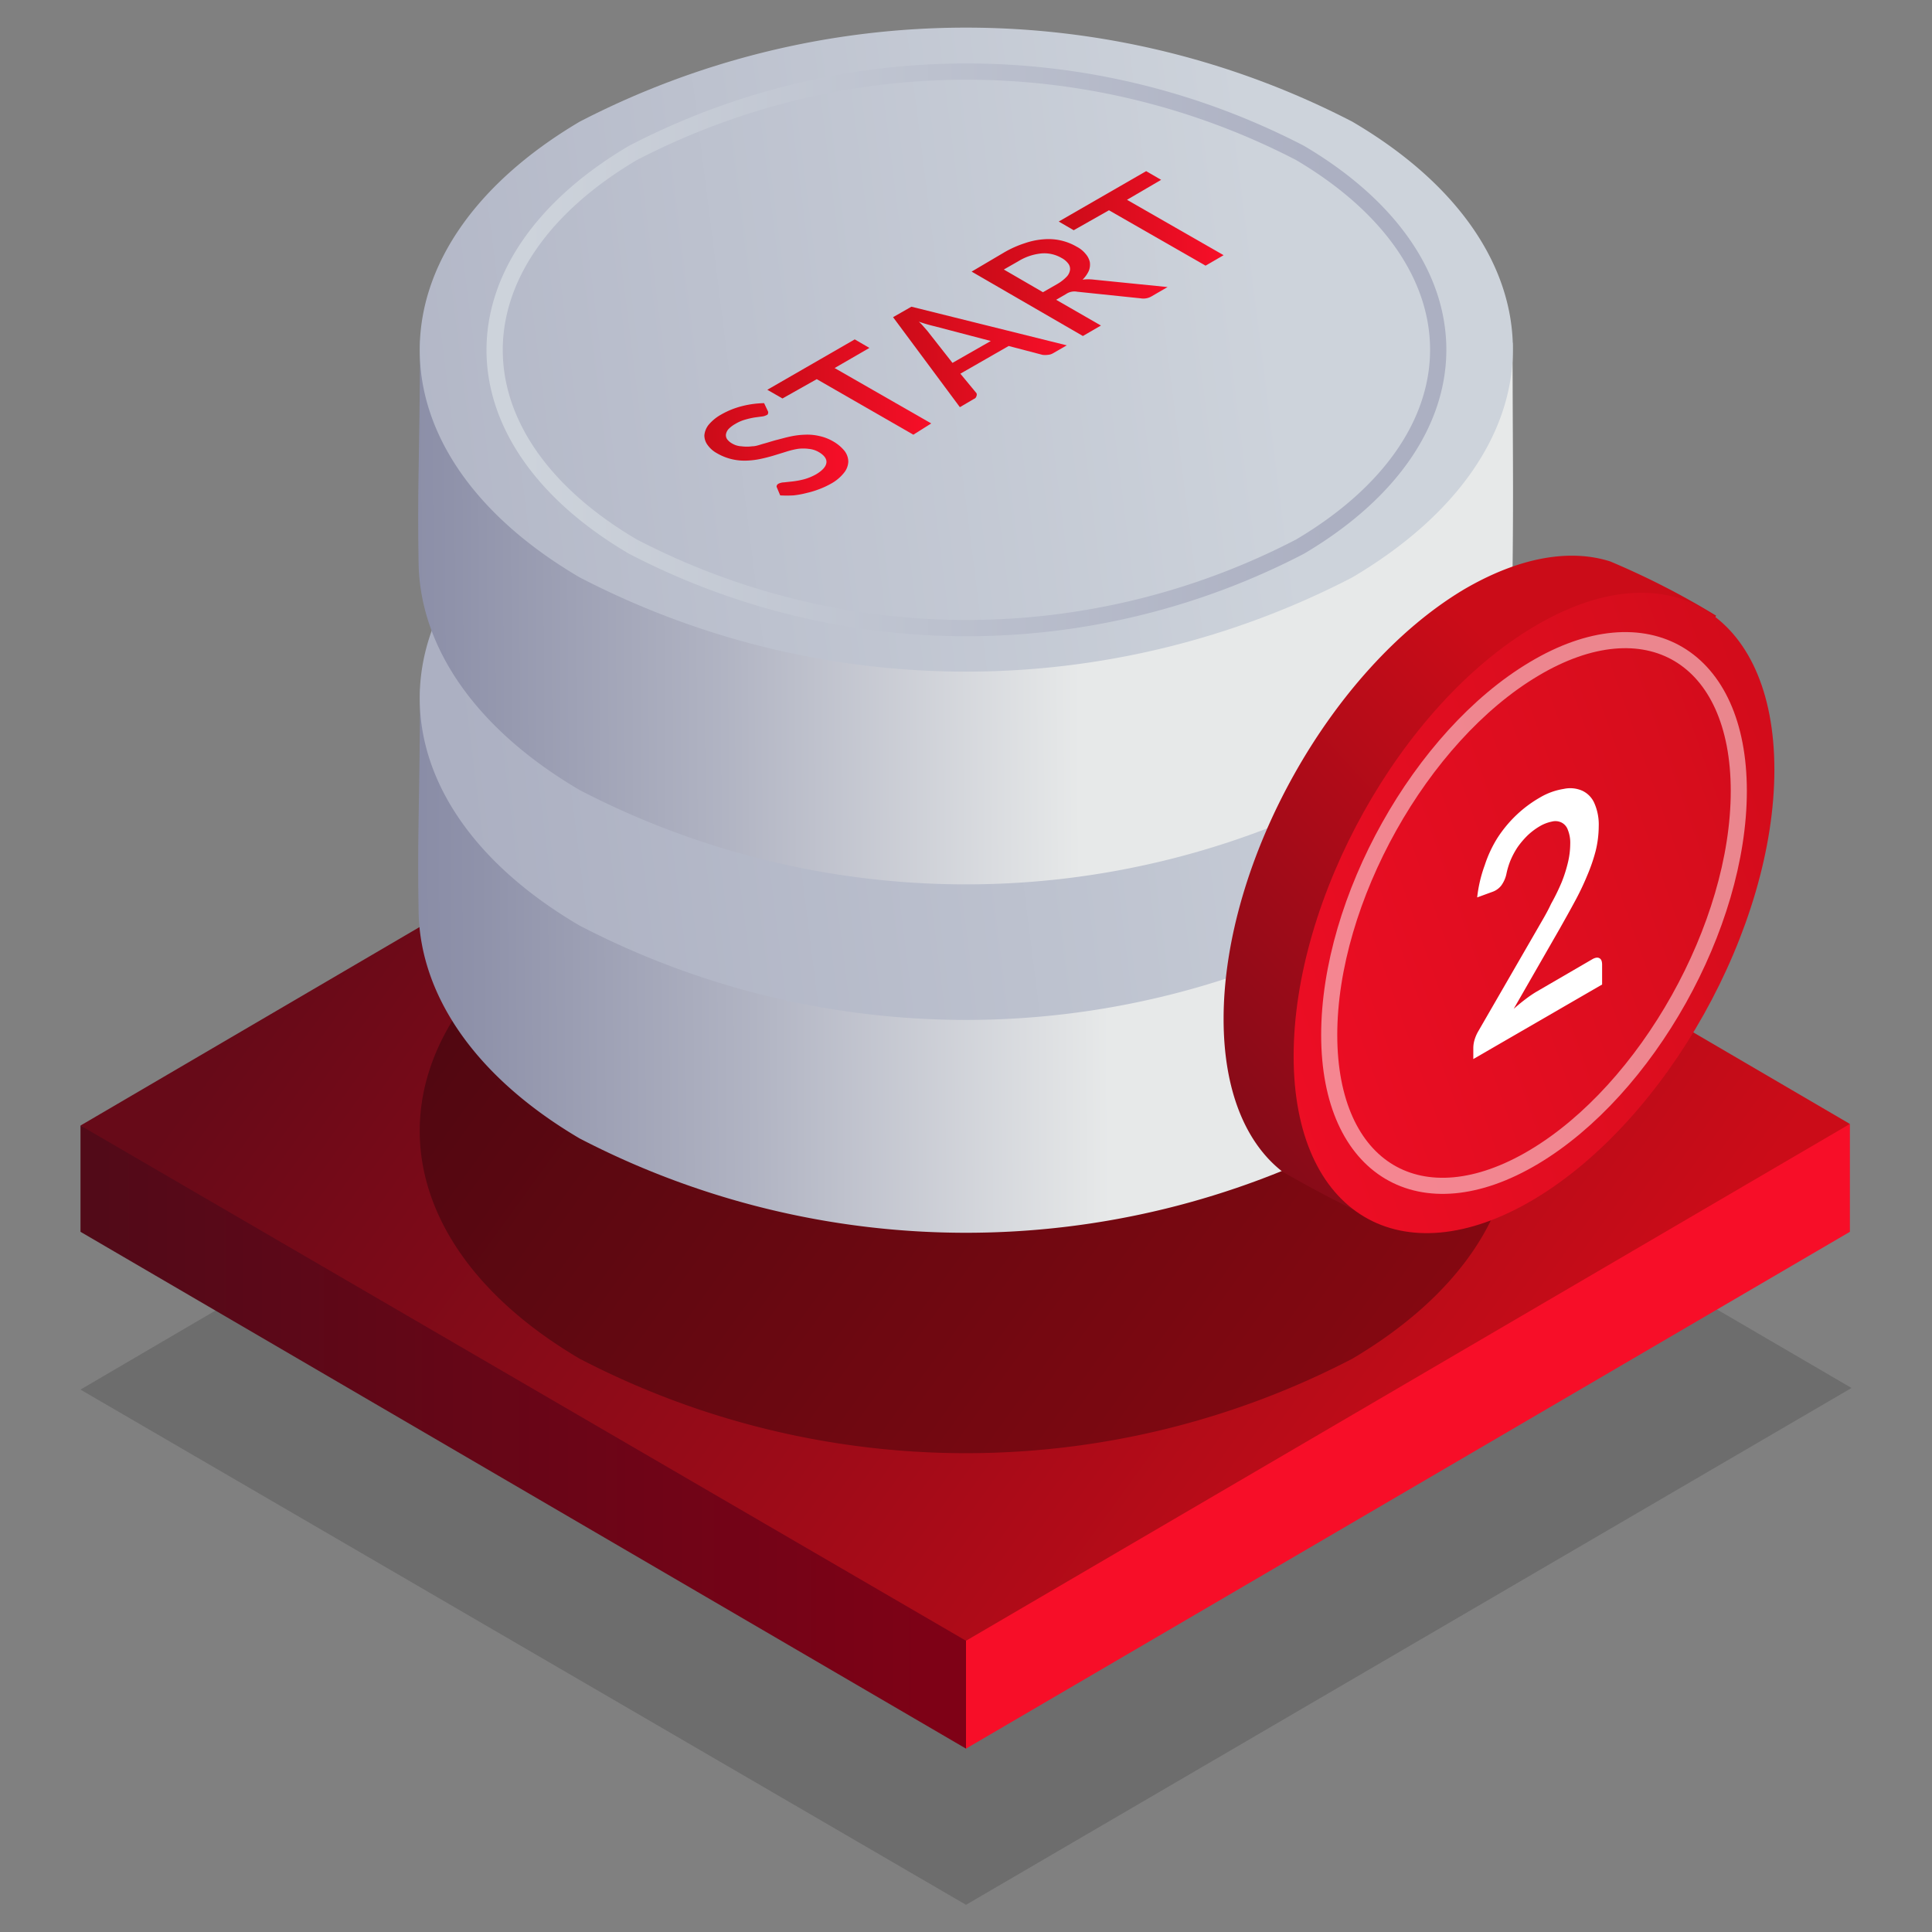 <svg id="Warstwa_1" data-name="Warstwa 1" xmlns="http://www.w3.org/2000/svg" xmlns:xlink="http://www.w3.org/1999/xlink" viewBox="0 0 120 120"><rect x="0" y="0" width="120" height="120" fill="#808080" stroke="none"/><defs><style>.cls-1{opacity:0.15;fill:url(#Gradient_bez_nazwy);}.cls-1,.cls-18{isolation:isolate;}.cls-2{fill:url(#Gradient_bez_nazwy_2);}.cls-3{fill:url(#Gradient_bez_nazwy_3);}.cls-4{fill:url(#Gradient_bez_nazwy_4);}.cls-15,.cls-16,.cls-17,.cls-20,.cls-5,.cls-6,.cls-7,.cls-8,.cls-9{fill-rule:evenodd;}.cls-5{opacity:0.3;fill:url(#Gradient_bez_nazwy_61);}.cls-6{fill:url(#Gradient_bez_nazwy_10);}.cls-7{fill:url(#Gradient_bez_nazwy_183);}.cls-8{fill:url(#Gradient_bez_nazwy_10-2);}.cls-9{fill:url(#Gradient_bez_nazwy_110);}.cls-10{fill:url(#Gradient_bez_nazwy_83);}.cls-11{fill:url(#Gradient_bez_nazwy_83-2);}.cls-12{fill:url(#Gradient_bez_nazwy_83-3);}.cls-13{fill:url(#Gradient_bez_nazwy_83-4);}.cls-14{fill:url(#Gradient_bez_nazwy_83-5);}.cls-15,.cls-20{fill:none;}.cls-15{stroke-miterlimit:10;stroke-width:1.01px;stroke:url(#Gradient_bez_nazwy_182);}.cls-16{fill:url(#Gradient_bez_nazwy_6);}.cls-17{fill:url(#Gradient_bez_nazwy_83-6);}.cls-19{fill:#fff;}.cls-20{stroke:#fff;stroke-linecap:round;stroke-linejoin:round;opacity:0.5;}</style><linearGradient id="Gradient_bez_nazwy" x1="-2072.29" y1="46.81" x2="-2138.72" y2="-1.25" gradientTransform="translate(2166.22 64)" gradientUnits="userSpaceOnUse"><stop offset="0"/><stop offset="1"/></linearGradient><linearGradient id="Gradient_bez_nazwy_2" x1="-2100.72" y1="25.26" x2="-2161.22" y2="25.26" gradientTransform="translate(2166.22 64)" gradientUnits="userSpaceOnUse"><stop offset="0" stop-color="#840016"/><stop offset="1" stop-color="#510a18"/></linearGradient><linearGradient id="Gradient_bez_nazwy_3" x1="-2278.71" y1="25.21" x2="-2277.75" y2="25.21" gradientTransform="translate(2166.22 64)" gradientUnits="userSpaceOnUse"><stop offset="0" stop-color="#fc2632"/><stop offset="1" stop-color="#f70e28"/></linearGradient><linearGradient id="Gradient_bez_nazwy_4" x1="-2072.4" y1="30.37" x2="-2138.76" y2="-17.64" gradientTransform="translate(2166.22 64)" gradientUnits="userSpaceOnUse"><stop offset="0" stop-color="#cb0c18"/><stop offset="1" stop-color="#670a18"/></linearGradient><linearGradient id="Gradient_bez_nazwy_61" x1="97.99" y1="65.45" x2="30.61" y2="73.9" gradientUnits="userSpaceOnUse"><stop offset="0"/><stop offset="1"/></linearGradient><linearGradient id="Gradient_bez_nazwy_10" x1="104.49" y1="56.52" x2="19.62" y2="57.05" gradientUnits="userSpaceOnUse"><stop offset="0.42" stop-color="#e7e9e9"/><stop offset="0.68" stop-color="#b1b4c3"/><stop offset="0.88" stop-color="#8f92aa"/><stop offset="0.99" stop-color="#8285a1"/></linearGradient><linearGradient id="Gradient_bez_nazwy_183" x1="95.78" y1="38.87" x2="28.4" y2="47.32" gradientUnits="userSpaceOnUse"><stop offset="0" stop-color="#cdd3db"/><stop offset="1" stop-color="#acb0c2"/></linearGradient><linearGradient id="Gradient_bez_nazwy_10-2" x1="102.68" y1="34.89" x2="17.82" y2="35.42" xlink:href="#Gradient_bez_nazwy_10"/><linearGradient id="Gradient_bez_nazwy_110" x1="79.04" y1="19.33" x2="11.66" y2="27.78" xlink:href="#Gradient_bez_nazwy_183"/><linearGradient id="Gradient_bez_nazwy_83" x1="43.73" y1="27.93" x2="52.66" y2="27.93" gradientUnits="userSpaceOnUse"><stop offset="0" stop-color="#cb0c18"/><stop offset="1" stop-color="#f70e28"/></linearGradient><linearGradient id="Gradient_bez_nazwy_83-2" x1="47.66" y1="24.01" x2="57.85" y2="24.01" xlink:href="#Gradient_bez_nazwy_83"/><linearGradient id="Gradient_bez_nazwy_83-3" x1="55.47" y1="22.16" x2="66.26" y2="22.16" xlink:href="#Gradient_bez_nazwy_83"/><linearGradient id="Gradient_bez_nazwy_83-4" x1="60.35" y1="17.87" x2="72.52" y2="17.87" xlink:href="#Gradient_bez_nazwy_83"/><linearGradient id="Gradient_bez_nazwy_83-5" x1="65.76" y1="13.56" x2="75.95" y2="13.56" xlink:href="#Gradient_bez_nazwy_83"/><linearGradient id="Gradient_bez_nazwy_182" x1="30.22" y1="21.72" x2="89.83" y2="21.72" gradientUnits="userSpaceOnUse"><stop offset="0.04" stop-color="#cdd3db"/><stop offset="0.88" stop-color="#acb0c2"/></linearGradient><linearGradient id="Gradient_bez_nazwy_6" x1="98.38" y1="46.29" x2="61.58" y2="79.93" gradientUnits="userSpaceOnUse"><stop offset="0" stop-color="#cb0c18"/><stop offset="0.93" stop-color="#670a18"/></linearGradient><linearGradient id="Gradient_bez_nazwy_83-6" x1="122.15" y1="47.19" x2="64.18" y2="67.71" xlink:href="#Gradient_bez_nazwy_83"/></defs><polygon class="cls-1" points="5 86.31 60 118.31 115 86.21 60 54.11 5 86.31"/><polygon class="cls-2" points="65.5 96.31 5 69.91 5 76.51 60 108.61 65.5 96.31"/><polygon class="cls-3" points="114.9 76.51 114.9 69.81 60 91.21 60 108.61 114.9 76.51"/><polygon class="cls-4" points="5 69.91 60 101.91 114.9 69.81 60 37.71 5 69.91"/><path id="Elipsa_820" data-name="Elipsa 820" class="cls-5" d="M36,56.06a52.17,52.17,0,0,1,48,0c13.25,7.84,13.25,20.49,0,28.33a52,52,0,0,1-48,0C22.76,76.59,22.76,63.9,36,56.06Z"/><path id="Elipsa_820-2" data-name="Elipsa 820" class="cls-6" d="M26.09,42.78C41.14,35,78.89,35.14,94,42.93c0,6.29.06,8.66,0,13.85S90.56,66.85,84,70.71a52.08,52.08,0,0,1-48,0c-6.6-3.89-9.92-9-10-14.09S26.06,50.46,26.09,42.78Z"/><path id="Elipsa_820-3" data-name="Elipsa 820" class="cls-7" d="M36,29.2a52.2,52.2,0,0,1,48,0C97.29,37,97.29,49.65,84,57.49a52.08,52.08,0,0,1-48,0C22.76,49.73,22.76,37,36,29.2Z"/><path id="Elipsa_820-4" data-name="Elipsa 820" class="cls-8" d="M26.09,21.14c15.05-7.81,52.8-7.64,67.86.15,0,6.29.06,8.66,0,13.85S90.56,45.21,84,49.07a52.08,52.08,0,0,1-48,0c-6.6-3.88-9.92-9-10-14.09S26.06,28.83,26.09,21.14Z"/><path id="Elipsa_820-5" data-name="Elipsa 820" class="cls-9" d="M36,7.56a52.2,52.2,0,0,1,48,0C97.29,15.36,97.29,28,84,35.86a52.11,52.11,0,0,1-48,0C22.76,28.09,22.76,15.4,36,7.56Z"/><path class="cls-10" d="M47.7,25.55a.18.18,0,0,1,0,.14s0,.07-.1.1a.78.78,0,0,1-.28.08l-.45.06a5,5,0,0,0-.57.13,2.43,2.43,0,0,0-.61.26,1.86,1.86,0,0,0-.44.33.67.67,0,0,0-.16.33.44.44,0,0,0,.08.31,1,1,0,0,0,.31.26,1.23,1.23,0,0,0,.57.17,2.57,2.57,0,0,0,.67,0c.24,0,.48-.1.74-.17s.52-.16.8-.23.55-.15.84-.21A4.93,4.93,0,0,1,50,27a3.25,3.25,0,0,1,.88.08,2.93,2.93,0,0,1,.86.33,2.53,2.53,0,0,1,.71.59,1.12,1.12,0,0,1,.24.67,1.17,1.17,0,0,1-.27.7,2.65,2.65,0,0,1-.82.68,5.13,5.13,0,0,1-.71.33,5.53,5.53,0,0,1-.79.24,5.4,5.4,0,0,1-.82.15,7.5,7.5,0,0,1-.82,0l-.21-.5a.13.13,0,0,1,0-.12.23.23,0,0,1,.11-.11.85.85,0,0,1,.34-.08l.55-.06a5.14,5.14,0,0,0,.69-.13,3.4,3.4,0,0,0,.75-.31c.4-.24.61-.48.64-.72s-.14-.47-.49-.67a1.5,1.5,0,0,0-.61-.19,2.61,2.61,0,0,0-.68,0,5.18,5.18,0,0,0-.73.18l-.78.24c-.27.08-.54.15-.83.21a4.93,4.93,0,0,1-.86.1,3.44,3.44,0,0,1-.9-.09,3.35,3.35,0,0,1-.92-.37,1.72,1.72,0,0,1-.58-.51,1,1,0,0,1-.2-.6,1.22,1.22,0,0,1,.26-.65,2.78,2.78,0,0,1,.78-.64,5.13,5.13,0,0,1,1.28-.52,6,6,0,0,1,1.39-.19Z"/><path class="cls-11" d="M54,21.61l-2.16,1.25,6,3.44L56.73,27l-6-3.45L48.6,24.75l-.94-.54,5.43-3.13Z"/><path class="cls-12" d="M66.26,21.45l-.87.5a.69.69,0,0,1-.31.09,1.22,1.22,0,0,1-.33,0l-2.1-.55-3,1.72,1,1.21a.22.22,0,0,1,0,.18.25.25,0,0,1-.16.18l-.87.51L55.47,19.7l1.14-.65Zm-4.72-.27-3.47-.91a9.62,9.62,0,0,1-1-.29,2.84,2.84,0,0,1,.3.31l.22.25,1.57,2Z"/><path class="cls-13" d="M72.52,17.83l-1,.58a1,1,0,0,1-.67.12l-3.94-.41a.92.92,0,0,0-.69.14l-.62.36,2.78,1.6-1.12.65-6.91-4,2-1.18a6.56,6.56,0,0,1,1.32-.59,4.56,4.56,0,0,1,1.2-.24,3.46,3.46,0,0,1,2,.46,1.73,1.73,0,0,1,.56.45,1.15,1.15,0,0,1,.26.5,1.06,1.06,0,0,1-.06.55,1.87,1.87,0,0,1-.39.55,2.81,2.81,0,0,1,.71,0Zm-6.85-.19a2.63,2.63,0,0,0,.57-.44.77.77,0,0,0,.22-.43.55.55,0,0,0-.11-.4,1.26,1.26,0,0,0-.42-.35,2.13,2.13,0,0,0-1.24-.28,3.36,3.36,0,0,0-1.43.48l-.91.52,2.43,1.41Z"/><path class="cls-14" d="M72.12,11.17,70,12.41l6,3.44-1.12.65-6-3.44L66.69,14.3l-.93-.54,5.43-3.13Z"/><path id="Elipsa_820-6" data-name="Elipsa 820" class="cls-15" d="M39.31,9.5a45,45,0,0,1,41.44,0c11.44,6.76,11.44,17.68,0,24.45a44.93,44.93,0,0,1-41.44,0C27.86,27.22,27.86,16.27,39.31,9.5Z"/><path id="Elipsa_1169" data-name="Elipsa 1169" class="cls-16" d="M90.93,36.61c3.42-2,6.56-2.54,9.08-1.74a49.23,49.23,0,0,1,6.58,3.37L85.05,75.59s-2.25-1-5.4-2.82C77.38,71,76,67.75,76,63.29,76,53.47,82.69,41.53,90.93,36.61Z"/><path id="Elipsa_1169-2" data-name="Elipsa 1169" class="cls-17" d="M95.28,38.92c8.24-4.91,14.93-.93,14.93,8.89s-6.69,21.77-14.93,26.68-14.93.93-14.93-8.89S87,43.83,95.28,38.92Z"/><g class="cls-18"><path class="cls-19" d="M98.9,59.58q.28-.16.45-.06c.11.06.16.2.16.4v1.23l-8,4.63v-.69a1.79,1.79,0,0,1,.07-.48,2.42,2.42,0,0,1,.24-.56l3.69-6.39c.31-.54.59-1,.83-1.52A13.3,13.3,0,0,0,97,54.79a8.65,8.65,0,0,0,.39-1.23,5.07,5.07,0,0,0,.14-1.14,2.14,2.14,0,0,0-.15-.88.8.8,0,0,0-.39-.45.86.86,0,0,0-.6-.06,2.43,2.43,0,0,0-.77.3,4.12,4.12,0,0,0-.75.57,5.28,5.28,0,0,0-.61.72,5,5,0,0,0-.44.82,4.79,4.79,0,0,0-.26.87,1.9,1.9,0,0,1-.32.7,1.2,1.2,0,0,1-.56.39l-.93.34a8.46,8.46,0,0,1,.47-2A7.61,7.61,0,0,1,93,52.06a7.81,7.81,0,0,1,1.18-1.43,7.6,7.6,0,0,1,1.46-1.09A4.18,4.18,0,0,1,97.13,49a1.86,1.86,0,0,1,1.14.11,1.52,1.52,0,0,1,.76.78,3.3,3.3,0,0,1,.27,1.44,6.52,6.52,0,0,1-.19,1.52,10.81,10.81,0,0,1-.53,1.54A16.44,16.44,0,0,1,97.81,56c-.29.54-.6,1.09-.92,1.66l-2.87,5c.24-.21.48-.41.72-.59a7.36,7.36,0,0,1,.67-.46Z"/></g><path id="Elipsa_1169-3" data-name="Elipsa 1169" class="cls-20" d="M95.28,41.55c7-4.18,12.72-.79,12.72,7.58s-5.7,18.54-12.72,22.73-12.72.79-12.72-7.58S88.25,45.73,95.28,41.55Z"/></svg>
